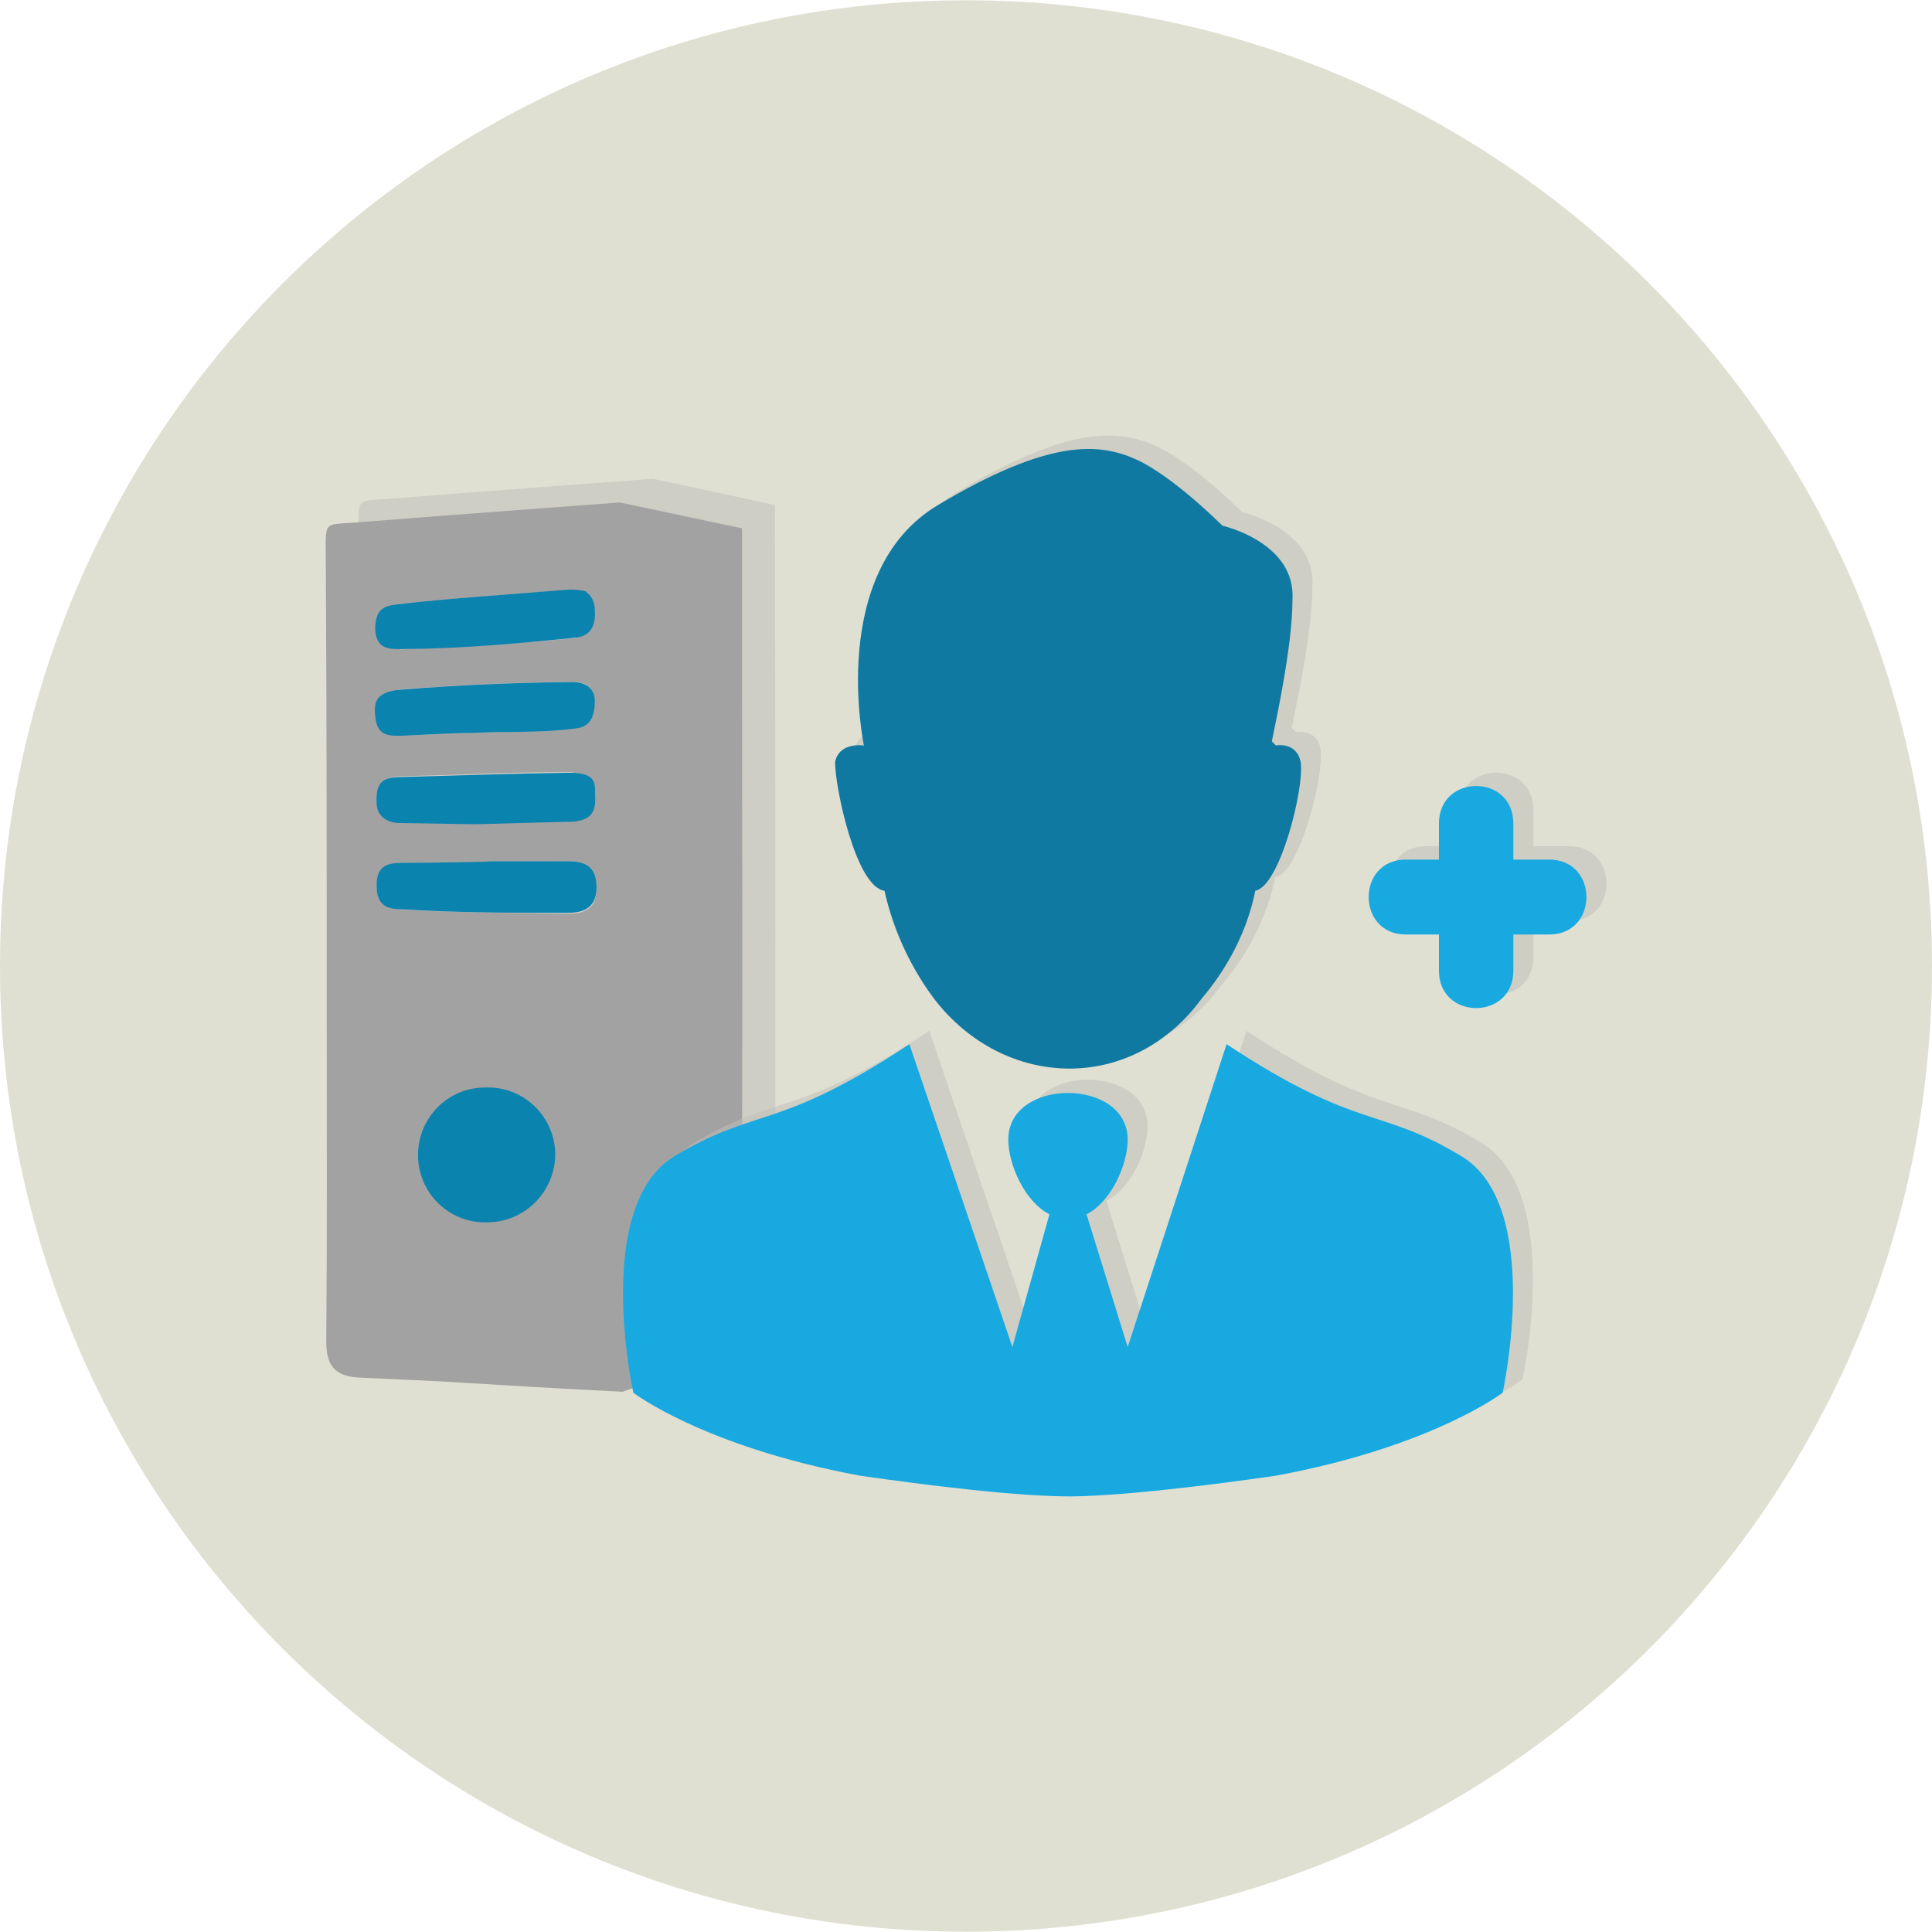 <svg width="100" height="100" viewBox="0 0 100 100" fill="none" xmlns="http://www.w3.org/2000/svg">
<g clip-path="url(#clip0_604_305)">
<path d="M100 50C100 77.613 77.613 99.986 50 99.986C22.387 99.986 0 77.613 0 50C0 22.387 22.387 0.015 50 0.015C77.613 0.015 100 22.401 100 50Z" fill="#E0E0D2"/>
<g opacity="0.54">
<path d="M31.233 38.775C28.273 38.775 25.304 38.93 22.339 39.008C25.27 38.916 28.254 38.804 31.233 38.775Z" fill="#BFBFBB"/>
<path d="M31.151 43.39C29.782 43.414 28.418 43.39 27.054 43.39H27.111C27.107 43.39 29.782 43.409 31.151 43.39Z" fill="#BFBFBB"/>
<path d="M32.477 35.378C32.467 35.46 32.458 35.538 32.438 35.616C32.458 35.538 32.472 35.46 32.477 35.378Z" fill="#BFBFBB"/>
<path d="M30.765 29.35C30.765 29.35 31.016 29.326 31.291 29.321C31.117 29.292 30.939 29.302 30.765 29.35Z" fill="#BFBFBB"/>
<path d="M22.3 30.083C24.995 29.758 27.709 29.588 30.765 29.351C27.704 29.588 24.995 29.748 22.3 30.083Z" fill="#BFBFBB"/>
<path d="M32.366 34.568C32.139 34.228 31.739 34.043 31.334 34.097C31.735 34.058 32.125 34.237 32.366 34.568Z" fill="#BFBFBB"/>
<path d="M26.181 36.742C24.99 36.742 23.718 36.839 22.532 36.882C23.732 36.839 24.99 36.747 26.181 36.742Z" fill="#BFBFBB"/>
<path d="M31.416 36.508C29.652 36.761 27.955 36.64 26.181 36.746C27.955 36.64 29.662 36.761 31.416 36.508Z" fill="#BFBFBB"/>
<path d="M40.137 48.345C40.137 41.459 40.113 27.686 40.113 27.686V26.138L33.793 24.779C33.793 24.779 24.151 25.492 20.112 25.818C18.376 25.958 18.555 25.687 18.569 27.899C18.622 35.747 18.617 43.963 18.617 51.81C18.617 57.255 18.642 62.71 18.617 68.16C18.617 69.436 19.022 70.013 20.329 70.076C21.987 70.159 24.378 70.251 26.036 70.363C30.399 70.654 33.947 70.809 33.947 70.809L40.175 68.626C40.103 61.904 40.137 55.115 40.137 48.345Z" fill="#BFBFBB"/>
<path d="M22.3 30.083C24.99 29.748 27.709 29.588 30.765 29.35C30.939 29.307 31.117 29.292 31.291 29.321C31.532 29.297 31.778 29.326 32.009 29.404C32.327 29.627 32.515 30.001 32.501 30.394C32.588 31.593 31.884 31.772 31.474 31.811C28.476 32.117 25.472 32.383 22.459 32.398C21.842 32.398 21.23 32.398 21.134 31.452C21.134 30.297 21.625 30.161 22.3 30.083Z" fill="#BFBFBB"/>
<path d="M22.45 34.499C25.4 34.247 28.374 34.131 31.334 34.097C31.739 34.043 32.139 34.228 32.366 34.568C32.462 34.737 32.506 34.931 32.496 35.126C32.496 35.218 32.496 35.3 32.496 35.378C32.486 35.46 32.477 35.538 32.458 35.616C32.448 35.664 32.438 35.718 32.424 35.766C32.424 35.781 32.424 35.795 32.424 35.81C32.284 36.232 31.893 36.514 31.455 36.504C29.691 36.756 27.994 36.635 26.22 36.742C25.029 36.742 23.756 36.839 22.57 36.882C21.751 36.911 21.245 36.829 21.172 35.834C21.086 35.247 21.086 34.616 22.45 34.499Z" fill="#BFBFBB"/>
<path d="M22.329 39.008C25.294 38.93 28.259 38.77 31.224 38.775C32.718 38.775 32.496 39.474 32.549 39.945C32.617 41.002 32.144 41.279 31.224 41.313C29.507 41.347 26.711 41.439 26.287 41.439L22.493 41.401C22.493 41.401 21.283 41.483 21.24 40.362C21.172 39.454 21.384 39.032 22.329 39.008Z" fill="#BFBFBB"/>
<path d="M31.122 46.079C28.273 46.035 25.419 46.025 22.575 45.865C22.079 45.841 21.25 45.865 21.211 44.754C21.172 43.643 21.707 43.453 22.595 43.458H23.076C24.614 43.458 26.875 43.4 26.875 43.4H27.054C28.423 43.4 29.787 43.4 31.151 43.4C32.091 43.4 32.583 43.735 32.593 44.754C32.607 45.778 32.009 46.093 31.122 46.079Z" fill="#BFBFBB"/>
<path d="M22.459 41.4L26.253 41.439C26.697 41.439 29.474 41.352 31.19 41.313C32.106 41.313 32.578 41.002 32.515 39.944C32.486 39.474 32.708 38.76 31.19 38.775C28.225 38.814 25.241 38.911 22.296 39.008C21.351 39.032 21.139 39.454 21.172 40.342C21.25 41.468 22.455 41.4 22.459 41.4Z" fill="#BFBFBB"/>
<path d="M22.532 36.882C23.718 36.839 24.99 36.742 26.181 36.742C27.945 36.64 29.662 36.742 31.416 36.504C31.855 36.514 32.25 36.232 32.385 35.81C32.385 35.795 32.385 35.781 32.385 35.766C32.4 35.718 32.409 35.664 32.419 35.616C32.438 35.538 32.453 35.456 32.458 35.378C32.458 35.3 32.458 35.218 32.458 35.126C32.467 34.931 32.424 34.737 32.327 34.568C32.091 34.237 31.696 34.058 31.296 34.097C28.336 34.131 25.366 34.247 22.411 34.5C21.028 34.616 21.042 35.261 21.086 35.834C21.221 36.829 21.712 36.916 22.532 36.882Z" fill="#BFBFBB"/>
<path d="M31.151 43.39C29.782 43.414 27.107 43.39 27.107 43.39H26.87C26.87 43.39 24.605 43.444 23.072 43.448H22.59C21.707 43.448 21.172 43.642 21.206 44.744C21.24 45.846 22.088 45.826 22.57 45.855C25.415 46.016 28.268 46.025 31.117 46.069C32 46.069 32.597 45.802 32.588 44.734C32.583 43.667 32.091 43.376 31.151 43.39Z" fill="#BFBFBB"/>
<path d="M22.455 32.398C25.468 32.398 28.476 32.117 31.469 31.811C31.879 31.772 32.588 31.593 32.496 30.394C32.511 30.001 32.327 29.627 32.004 29.404C31.773 29.321 31.527 29.292 31.286 29.321C31.011 29.321 30.765 29.35 30.761 29.35C27.704 29.588 24.99 29.758 22.296 30.083C21.621 30.161 21.124 30.297 21.148 31.452C21.225 32.398 21.838 32.403 22.455 32.398Z" fill="#BFBFBB"/>
</g>
<path d="M38.421 49.548C38.421 56.313 38.397 63.088 38.445 69.853L32.221 72.037C32.221 72.037 28.693 71.867 24.306 71.591C22.648 71.479 20.256 71.387 18.598 71.304C17.297 71.236 16.877 70.659 16.887 69.383C16.935 63.938 16.911 58.483 16.911 53.033C16.911 45.186 16.911 36.97 16.863 29.127C16.863 26.905 16.675 27.181 18.405 27.045C22.431 26.72 32.086 26.007 32.086 26.007L38.406 27.346V28.89C38.406 28.885 38.421 42.662 38.421 49.548ZM24.547 42.609C26.263 42.531 27.738 42.497 29.459 42.463C30.375 42.463 30.785 42.221 30.804 41.129C30.804 40.614 29.956 39.959 29.507 39.959C26.543 39.959 23.578 40.114 20.613 40.187C19.668 40.211 19.49 40.75 19.49 41.522C19.49 41.997 20.271 42.56 20.743 42.56C21.915 42.604 24.412 42.614 24.547 42.609ZM24.465 37.94C26.229 37.838 27.945 37.94 29.7 37.703C30.144 37.639 30.794 37.435 30.775 36.319C30.775 35.358 30.023 35.286 29.613 35.291C26.654 35.325 23.684 35.451 20.729 35.688C20.266 35.727 19.461 36.441 19.49 36.974C19.533 37.926 19.991 38.11 20.816 38.081C22.002 38.037 23.289 37.94 24.465 37.94ZM25.347 44.608V44.676H20.878C19.996 44.676 19.49 44.899 19.495 45.972C19.495 46.472 20.377 47.054 20.864 47.083C23.708 47.243 26.557 47.253 29.406 47.297C30.288 47.297 30.886 47.025 30.876 45.962C30.867 44.899 30.375 44.579 29.435 44.579C28.071 44.608 26.702 44.579 25.337 44.579L25.347 44.608ZM29.064 30.559C26.008 30.802 23.294 30.962 20.599 31.297C20.155 31.35 19.832 32.185 19.451 32.66C19.895 32.995 20.334 33.626 20.777 33.611C23.732 33.495 26.764 33.32 29.758 33.029C30.168 32.99 30.64 32.141 30.79 31.607C30.847 31.36 30.182 30.84 29.753 30.593C29.531 30.501 29.285 30.481 29.049 30.544L29.064 30.559Z" fill="#A3A2A2"/>
<path d="M20.743 42.599C20.743 42.599 19.533 42.682 19.49 41.561C19.456 40.673 19.673 40.226 20.613 40.226C23.554 40.139 26.538 40.037 29.507 39.998C30.997 39.998 30.775 40.692 30.804 41.168C30.876 42.221 30.404 42.502 29.478 42.536C27.762 42.57 24.971 42.662 24.542 42.662L20.743 42.599Z" fill="#0B83AF"/>
<path d="M24.465 37.94C23.279 37.94 22.002 38.037 20.82 38.081C19.996 38.11 19.495 38.028 19.418 37.033C19.365 36.455 19.35 35.81 20.743 35.698C23.694 35.451 26.668 35.334 29.628 35.3C30.038 35.3 30.804 35.426 30.79 36.329C30.765 37.567 30.153 37.664 29.715 37.712C27.945 37.955 26.244 37.838 24.465 37.94Z" fill="#0B83AF"/>
<path d="M25.395 44.579C25.395 44.579 28.071 44.579 29.435 44.579C30.375 44.579 30.872 44.914 30.876 45.914C30.886 46.913 30.288 47.248 29.406 47.248C26.557 47.248 23.703 47.248 20.864 47.069C20.367 47.044 19.538 47.093 19.495 45.957C19.451 44.827 19.991 44.652 20.878 44.662C22.368 44.662 25.159 44.603 25.159 44.603L25.395 44.579Z" fill="#0B83AF"/>
<path d="M29.049 30.544C29.464 30.491 29.883 30.511 30.293 30.598C30.616 30.821 30.804 31.195 30.79 31.588C30.872 32.791 30.168 32.971 29.758 33.01C26.764 33.316 23.756 33.582 20.748 33.597C20.126 33.597 19.514 33.597 19.422 32.646C19.398 31.491 19.9 31.36 20.57 31.282C23.289 30.957 25.998 30.807 29.049 30.544Z" fill="#0B83AF"/>
<path d="M25.265 63.268C23.351 63.355 21.727 61.87 21.64 59.944C21.553 58.017 23.028 56.381 24.942 56.294C25.019 56.289 25.096 56.289 25.174 56.289C27.092 56.236 28.688 57.76 28.741 59.691C28.741 59.706 28.741 59.715 28.741 59.73C28.731 61.666 27.189 63.239 25.265 63.268Z" fill="#0B83AF"/>
<path opacity="0.54" fill-rule="evenodd" clip-rule="evenodd" d="M49.373 50.995C48.096 49.277 47.243 47.345 46.813 45.414C45.319 45.2 44.254 40.047 44.254 38.756C44.466 37.683 45.748 37.897 45.748 37.897C45.748 37.897 43.83 28.88 49.585 25.444C55.346 22.008 57.906 22.222 59.825 23.081C61.743 23.939 64.303 26.516 64.303 26.516C64.303 26.516 68.14 27.375 67.928 30.379C67.928 32.743 67.075 36.606 66.863 37.678L67.075 37.892C67.075 37.892 68.14 37.678 68.352 38.751C68.564 40.037 67.287 45.191 66.005 45.409C65.58 47.554 64.51 49.49 63.233 50.99C59.612 55.935 52.998 55.717 49.373 50.995ZM79.368 41.929V43.798H81.224C83.793 43.798 83.793 47.675 81.224 47.675H79.368V49.544C79.368 52.13 75.516 52.13 75.516 49.544V47.675H73.805C71.235 47.675 71.235 43.798 73.805 43.798H75.516V41.929C75.516 39.343 79.368 39.343 79.368 41.929ZM59.4 58.294C59.4 59.58 58.547 61.516 57.27 62.157L59.4 69.028L64.52 53.353C71.346 57.862 72.411 56.576 76.678 59.153C80.944 61.73 78.808 71.392 78.808 71.392C78.808 71.392 75.183 74.182 67.08 75.687C59.612 76.759 56.84 76.759 56.416 76.759C55.775 76.759 53.003 76.759 45.541 75.687C37.437 74.182 33.812 71.392 33.812 71.392C33.812 71.392 31.681 61.73 35.943 59.153C40.209 56.576 41.275 57.867 48.101 53.353L53.432 69.028L55.351 62.157C54.073 61.511 53.22 59.58 53.22 58.294C53.211 55.076 59.4 55.076 59.4 58.294Z" fill="#BFBFBB"/>
<path fill-rule="evenodd" clip-rule="evenodd" d="M48.342 51.689C47.064 49.971 46.211 48.039 45.782 46.108C44.288 45.894 43.222 40.741 43.222 39.45C43.434 38.377 44.717 38.591 44.717 38.591C44.717 38.591 42.798 29.574 48.554 26.138C54.315 22.702 56.874 22.916 58.793 23.775C60.712 24.634 63.271 27.21 63.271 27.21C63.271 27.21 67.109 28.07 66.896 31.073C66.896 33.437 66.043 37.3 65.831 38.372L66.043 38.586C66.043 38.586 67.109 38.372 67.321 39.445C67.533 40.731 66.255 45.885 64.973 46.103C64.549 48.248 63.479 50.184 62.201 51.684C58.581 56.624 51.967 56.411 48.342 51.689Z" fill="#1079A1"/>
<path fill-rule="evenodd" clip-rule="evenodd" d="M78.331 42.624V44.492H80.187C82.756 44.492 82.756 48.37 80.187 48.37H78.331V50.238C78.331 52.825 74.479 52.825 74.479 50.238V48.37H72.768C70.199 48.37 70.199 44.492 72.768 44.492H74.479V42.624C74.484 40.037 78.331 40.037 78.331 42.624Z" fill="#18A9E0"/>
<path fill-rule="evenodd" clip-rule="evenodd" d="M58.369 58.988C58.369 60.274 57.515 62.21 56.238 62.851L58.369 69.722L63.488 54.047C70.314 58.556 71.38 57.27 75.646 59.847C79.912 62.424 77.777 72.086 77.777 72.086C77.777 72.086 74.151 74.876 66.048 76.381C58.581 77.453 55.809 77.453 55.385 77.453C54.743 77.453 51.972 77.453 44.509 76.381C36.406 74.876 32.781 72.086 32.781 72.086C32.781 72.086 30.65 62.424 34.911 59.847C39.178 57.27 40.243 58.561 47.069 54.047L52.401 69.722L54.319 62.851C53.042 62.205 52.189 60.274 52.189 58.988C52.179 55.765 58.369 55.765 58.369 58.988Z" fill="#18A9E0"/>
</g>
<defs>
<clipPath id="clip0_604_305">
<rect width="100" height="100" fill="white"/>
</clipPath>
</defs>
</svg>
